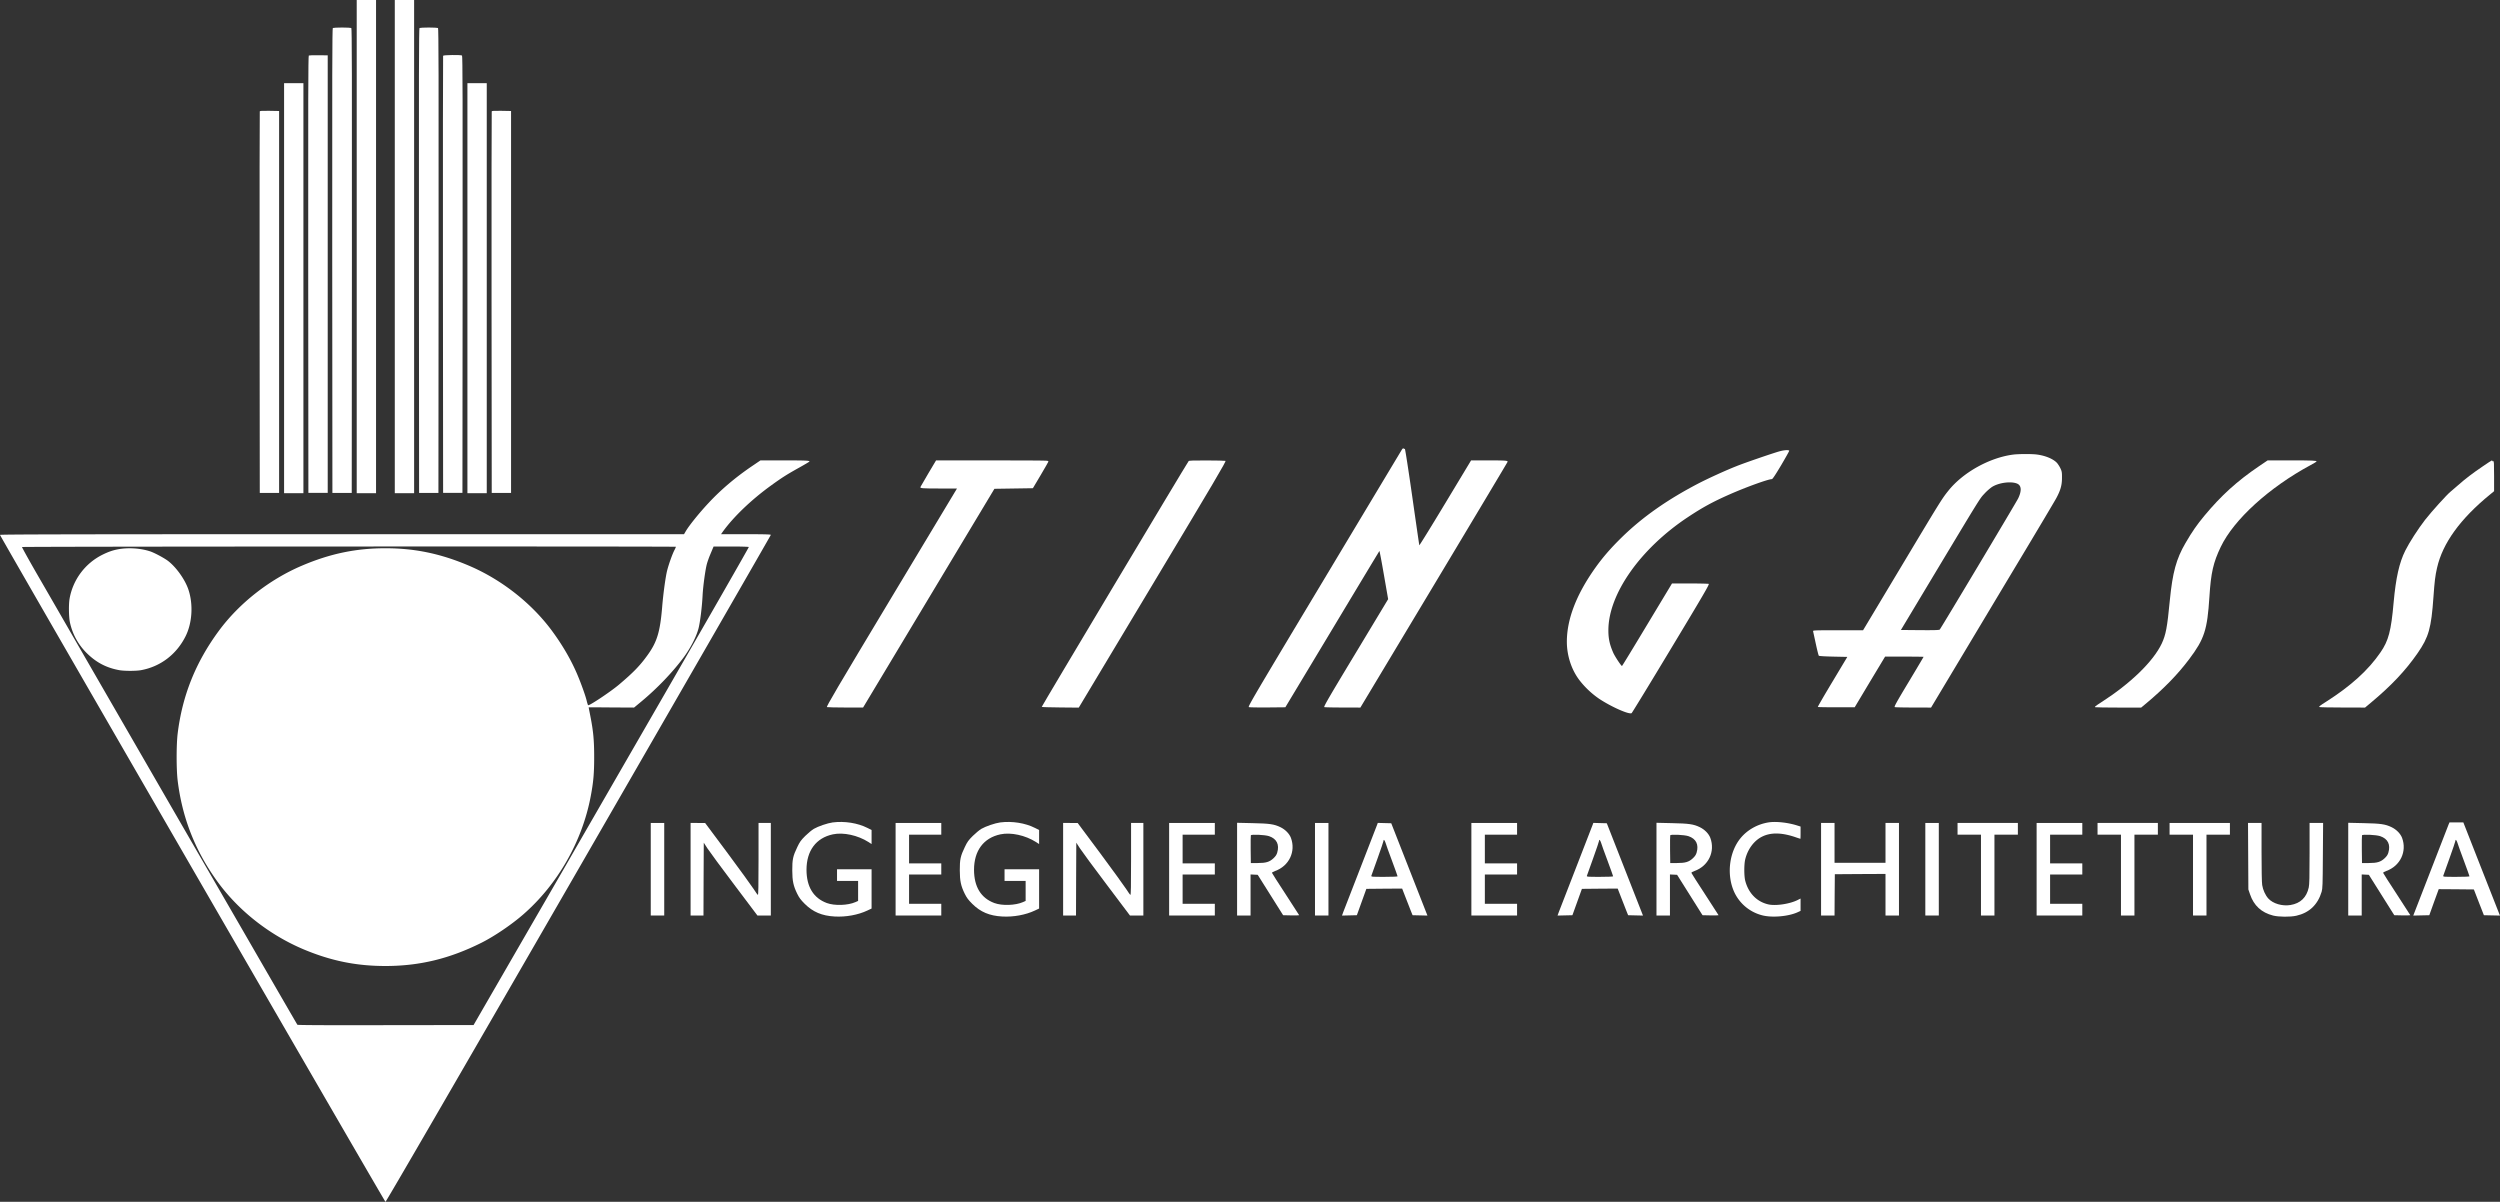 <?xml version="1.0" encoding="UTF-8"?>
<svg xmlns="http://www.w3.org/2000/svg" id="Livello_1" data-name="Livello 1" viewBox="0 0 4268.1 2051.8">
  <rect x="0" y="0" width="4268.1" height="2051.8" fill="#333333" stroke="none"/>
  <defs>
    <style>.cls-1{fill:#fff;}</style>
  </defs>
  <path class="cls-1" d="M787,628v421h33V207H787Z" transform="translate(-178 -207)"></path>
  <path class="cls-1" d="M852,628v421h33V207H852Z" transform="translate(-178 -207)"></path>
  <path class="cls-1" d="M746.2,254.8c-1,.7-1.2,80.8-1,397.3l.3,396.4h33l.3-396.4c.2-316.5,0-396.6-1-397.3-.7-.4-7.8-.8-15.8-.8S746.9,254.4,746.2,254.8Z" transform="translate(-178 -207)"></path>
  <path class="cls-1" d="M894.2,254.8c-1,.7-1.2,80.8-1,397.3l.3,396.4h33l.3-396.4c.2-316.5,0-396.6-1-397.3-.7-.4-7.8-.8-15.8-.8S894.9,254.4,894.2,254.8Z" transform="translate(-178 -207)"></path>
  <path class="cls-1" d="M705.2,301.8c-1,.7-1.2,76.1-1,373.8l.3,372.9h33v-747l-15.5-.2C713.5,301.1,705.9,301.4,705.2,301.8Z" transform="translate(-178 -207)"></path>
  <path class="cls-1" d="M934.5,302.2c-.3.7-.4,168.9-.3,373.8l.3,372.5h33l.3-372.9c.2-297.7,0-373.1-1-373.8C964.6,300.4,935,300.8,934.5,302.2Z" transform="translate(-178 -207)"></path>
  <path class="cls-1" d="M663,699v350h33V349H663Z" transform="translate(-178 -207)"></path>
  <path class="cls-1" d="M976,699v350h33V349H976Z" transform="translate(-178 -207)"></path>
  <path class="cls-1" d="M621.5,397.2c-.3.7-.4,147.5-.3,326.3l.3,325h33v-652l-16.3-.3C625.8,396,621.8,396.2,621.5,397.2Z" transform="translate(-178 -207)"></path>
  <path class="cls-1" d="M1017.5,397.2c-.3.7-.4,147.5-.3,326.3l.3,325h33v-652l-16.3-.3C1021.8,396,1017.8,396.2,1017.5,397.2Z" transform="translate(-178 -207)"></path>
  <path class="cls-1" d="M2571.6,974.2c-.8,1.3-60.4,100.6-132.5,220.8-120.9,201.5-130.9,218.5-129,219.2,1.2.5,15.7.7,32.2.6l30.1-.3,80.1-133.2c44-73.2,80.2-133.4,80.5-133.6s3.8,18.1,7.7,40.8l7.2,41.4-55.3,91.8c-45.1,74.7-55.1,91.9-53.7,92.5.9.4,15.1.7,31.6.7l30,.1L2626,1205.9c69-115,125.6-209.7,125.8-210.4.5-2.2-3.6-2.5-33.3-2.5h-29l-44,73c-24.2,40.2-44.2,72.5-44.4,71.9s-5.6-37.9-12-82.8-12.1-81.6-12.6-81.6a5.38,5.38,0,0,1-2.2-.8C2573.6,972.2,2572.5,972.8,2571.6,974.2Z" transform="translate(-178 -207)"></path>
  <path class="cls-1" d="M3216.5,977.4c-10.5,2.8-59.7,19.7-74.1,25.5-18.7,7.4-46.9,20.3-63.9,29-54.1,28.1-96.8,58.1-132.6,93.3-18.5,18.2-31.8,33.6-44.4,51.3q-48.45,68.25-48.5,126.1c0,23.6,7.8,47.6,21.3,65.4a149.37,149.37,0,0,0,33.7,31.9c21.3,14.1,51.3,27.3,55.6,24.6.8-.6,31.2-50.3,67.4-110.5,55.5-92.1,65.7-109.6,64.2-110.2-.9-.3-15.4-.7-32.2-.7h-30.5l-42.4,70.4c-23.3,38.8-42.6,70.5-43,70.5-1.4-.1-12.1-16.2-14.9-22.6-6.2-14.1-8.4-24.4-8.3-38.8.2-61.5,54.4-138.6,135.1-192.3,25.6-17,42.8-26.4,71.5-39.1,28.3-12.5,66.2-26.2,72.5-26.2,1.2,0,6.1-7.4,16-24,7.8-13.3,14-24.3,13.7-24.6C3231.2,974.9,3224.4,975.3,3216.5,977.4Z" transform="translate(-178 -207)"></path>
  <path class="cls-1" d="M3615,983.1c-40.4,5.2-85.8,30.5-110.7,61.7-11.1,13.8-13.7,18.1-81.3,130.9L3358.7,1283h-42.9c-40.4,0-42.9.1-42.4,1.7.2,1,2.3,10.6,4.6,21.3s4.6,19.9,5.2,20.5,10.8,1.2,24.8,1.5l23.8.5-25.4,42.4c-14,23.3-25.2,42.6-24.9,43s14.7.6,31.8.6h31.1l25.9-43.3,26-43.2h32.8c18.1,0,32.9.2,32.9.4s-11.4,19.5-25.4,42.8c-21,34.9-25.1,42.4-23.8,43,1,.4,15.3.7,31.9.7l30.1.1,47.5-79.3c26.1-43.5,73-121.9,104.3-174s59-98.8,61.6-103.5c7.6-14,10.1-22.8,10.1-35.2.1-9.2-.2-11.2-2.5-16.1a50,50,0,0,0-5.7-9.2c-6-6.8-19-12.5-33.8-14.6C3648,981.8,3624.5,981.9,3615,983.1Zm6.6,49.5c7.5,3.1,8.2,12,2,25.1-3.5,7.2-131.5,221.2-134,224.1-.9.9-8.5,1.2-33.8,1l-32.5-.3,46.8-78c90.6-150.8,87.7-146.1,95.7-154.6a88.3,88.3,0,0,1,12.5-11.2C3589.7,1031.1,3611,1028.2,3621.6,1032.6Z" transform="translate(-178 -207)"></path>
  <path class="cls-1" d="M1461.4,1003.1c-28.3,19.3-52.5,39.8-73.8,62.7-16.2,17.3-33.3,38.6-39,48.4l-2.8,4.8H761.9c-466.5,0-583.9.3-583.9,1.2.1,2.3,656.7,1138.3,658.1,1138.6.9.1,118.4-202.4,329.7-568.6,180.5-312.9,328.2-569.4,328.2-570,0-.9-10.7-1.2-42.5-1.2H1409l3-4.3c18.6-25.7,48.9-54.7,83-79.3,18-13,26.1-18.2,47.3-30,9.7-5.4,17.7-10.2,17.7-10.5,0-1.6-6.8-1.9-44.1-1.9h-39.6ZM1332,1140.5a50,50,0,0,1-2.9,6.3c-3.5,7-9.4,23.5-12.1,34.1s-6.6,39.1-8.5,62.1c-3.5,42.5-8.7,59.9-24.8,82.2-13,18.2-24.8,30.3-49.5,51.1-14.9,12.4-51.1,36.5-52.2,34.6-.5-.7-1.7-4.5-2.6-8.4-2-8.2-9.4-28.8-15.4-43-10.6-25.2-25.4-50.8-43.7-75.6-34.9-47.3-86.6-87.8-142.3-111.4-47.8-20.3-91.9-29.5-142-29.5s-94.2,9.2-142,29.5c-55.7,23.6-107.4,64.1-142.3,111.4-39.6,53.7-62.4,110.4-70.4,175.6-2.3,19.3-2.3,60.7,0,80,7.8,63.5,29.6,119.3,67.2,171.6,36.2,50.2,89.1,92,148.1,116.8,46.6,19.5,89.6,28.3,139.4,28.3,58.3,0,109.7-12.5,164.2-39.8,21.7-10.9,51.4-31,71.3-48.4,58.5-51.1,100.4-124.4,114.9-201,4.7-24.6,6-39.4,6-67.5,0-28.8-1.5-44.4-6.5-69.8-1.6-8.1-2.9-14.8-2.9-15s17.4-.1,38.7.1l38.8.2,13.5-11.2c26.1-21.8,51.5-48.3,70.1-73,12.1-16.1,22.6-36.2,26.4-50.8,2.8-10.6,6-36.8,7-56.5.8-15.6,4.7-44.3,7.4-54,1.1-3.9,3.4-10.4,5.1-14.5s3.9-9.2,4.7-11.3l1.6-3.7h29.8c16.4,0,30,.4,30.3.9s-67.3,118.5-150.2,262.2-153.9,266.8-157.7,273.5-41.9,72.5-84.5,146.2L986.5,1957l-150,.2c-99.1.2-150.3,0-150.8-.7s-35.1-60.4-77-133-78.9-136.5-82.1-142c-6.4-10.9-204-353.2-232.1-402-9.5-16.5-31.2-54.2-48.4-83.9s-30.8-54.2-30.5-54.7C216.1,1140,1332,1139.6,1332,1140.5Z" transform="translate(-178 -207)"></path>
  <path class="cls-1" d="M380.5,1144.6c-9.6,1.7-17.4,4.4-27.5,9.4a104.12,104.12,0,0,0-56.1,74.5c-1.8,9.4-1.5,31.1.4,40.6a104.17,104.17,0,0,0,27.7,51.8c16.5,16.7,34.1,26.1,56.5,30.2,8.7,1.6,28.9,1.6,37.5,0,32.9-6.1,60.1-26.7,75.6-57.4,11.5-22.6,13.6-54.3,5.2-79.7-5.9-18.1-22.5-40.8-36.9-50.8-8-5.4-22.3-12.9-28.9-15C418.1,1143,397.3,1141.6,380.5,1144.6Z" transform="translate(-178 -207)"></path>
  <path class="cls-1" d="M1763,1015c-7.2,12.1-13.3,22.7-13.6,23.4-.9,2.3,3,2.6,33.2,2.6h29.2l-111.9,186.2c-94,156.5-111.6,186.4-110.1,187,.9.3,15.2.7,31.7.7h30l112.1-186.7,112.1-186.7,32.8-.5,32.9-.5,13.3-22.4c7.3-12.4,13.3-22.8,13.3-23.2s-1-.9-2.2-1.3-44.5-.6-96-.6h-93.7Z" transform="translate(-178 -207)"></path>
  <path class="cls-1" d="M2207.3,994.2c-3.7,4.8-251.3,419.1-250.8,419.6s14.7.8,31.9,1l31.3.3,126.1-210.3c106-176.7,125.9-210.4,124.4-211-.9-.3-15.3-.7-31.8-.7C2215.4,993,2208,993.3,2207.3,994.2Z" transform="translate(-178 -207)"></path>
  <path class="cls-1" d="M4034.6,1003c-37.3,25.3-64.2,49.7-93.2,84.5-12.6,15.2-20.8,26.9-32.3,46.7-15.7,26.9-22,50-26.7,97.8-4.4,46.2-6.8,58.7-13.8,73.7-14.5,30.6-53.4,68.4-103.8,100.6-9.8,6.3-11.4,7.6-9.5,8.1,1.2.3,19.3.6,40.2.6h38l8.4-7c30.2-25.2,54.1-49.7,73.6-75.7,26-34.6,30.9-49.9,34.5-106.3,2.6-41.3,6.6-58.7,19.4-85.4,22.5-46.8,82.4-101.3,153.4-139.6,5.6-3,10.2-5.8,10.2-6.1,0-1.6-6.9-1.9-44.1-1.9h-39.5Z" transform="translate(-178 -207)"></path>
  <path class="cls-1" d="M4416.2,1003.5c-17.5,11.9-28.9,20.6-41.6,31.8-4.9,4.3-10.6,9.2-12.7,10.9-6.6,5.3-32.4,33.9-43.7,48.3-11.7,15.1-27,38.8-33.8,52.5-10.3,20.6-16.1,46.5-19.9,88.5-4.3,48.8-8.7,65.3-22.4,85.2-20.8,30.4-50.6,57.4-93,84.4-10.2,6.4-12.8,8.5-11.4,9,1,.4,18.9.8,39.9.8l38.1.1,10.4-8.7c34.5-28.8,58.7-54.4,79.4-84.3,19-27.5,23.2-42.3,27-96,1.9-26.6,3-36,6.1-49.5q14.25-63.15,90.7-125.4l6.7-5.5v-25.9c0-22.6-.2-25.8-1.5-25.3-.8.3-1.5.1-1.5-.4s-.3-1-.7-1S4424.6,997.7,4416.2,1003.5Z" transform="translate(-178 -207)"></path>
  <path class="cls-1" d="M1599.5,1611.1c-8.8,1.2-24.6,6.6-32.2,11-3.2,1.9-9.7,7.3-14.5,12-7.5,7.5-9.3,10-13.6,19-7.4,15.3-8.7,21.3-8.6,39.9.1,18.1,1.8,26.3,8.5,40,3.4,6.8,5.9,10.2,12.8,17.1,14,13.9,29.3,20.4,51.1,21.6,19.2,1.1,39.9-2.7,55.8-10.2l7.2-3.4V1691h-59v20h36v34.1l-4.5,2c-12.9,5.7-35.7,6.5-48.9,1.6-22.9-8.5-34.6-27.7-34.7-56.7,0-32.6,16.3-54.5,45.1-60.6,17.8-3.8,42.5,1.6,60.6,13.1l5.4,3.5v-24l-7-3.5C1642.2,1612,1619.9,1608.5,1599.5,1611.1Z" transform="translate(-178 -207)"></path>
  <path class="cls-1" d="M1885.5,1611.1c-8.8,1.2-24.6,6.6-32.2,11-3.2,1.9-9.7,7.3-14.5,12-7.5,7.5-9.3,10-13.6,19-7.4,15.3-8.7,21.3-8.6,39.9.1,18.1,1.8,26.3,8.5,40,3.4,6.8,5.9,10.2,12.8,17.1,14,13.9,29.3,20.4,51.1,21.6,19.2,1.1,39.9-2.7,55.8-10.2l7.2-3.4V1691h-59v20h36v34.1l-4.5,2c-12.9,5.7-35.7,6.5-48.9,1.6-22.9-8.5-34.6-27.7-34.7-56.7,0-32.6,16.3-54.5,45.1-60.6,17.8-3.8,42.5,1.6,60.6,13.1l5.4,3.5v-24l-7-3.5C1928.2,1612,1905.9,1608.5,1885.5,1611.1Z" transform="translate(-178 -207)"></path>
  <path class="cls-1" d="M3197.5,1611c-19,3-36.4,12.8-48,27-18.5,22.5-23.7,59-12.5,87.8a72.17,72.17,0,0,0,48.9,43.7c16.7,4.6,45,2.2,60.9-5l5.2-2.4V1741l-4.9,2.5c-13.5,6.8-37.7,10.4-50.2,7.5-19.6-4.5-33.9-19.2-39.4-40.5-2-7.9-2.1-27.2-.1-35.9,4.1-17.4,14.8-32.1,28.6-39.1,14.8-7.5,33.3-7.3,56.5.5,4.9,1.7,9,3,9.2,3s.3-4.7.3-10.5v-10.4l-6.4-2C3229.8,1611.2,3209.8,1609.1,3197.5,1611Z" transform="translate(-178 -207)"></path>
  <path class="cls-1" d="M4358.5,1614.2c-.9,2.4-51.1,131.6-59.6,153.6l-.9,2.3,13.7-.3,13.7-.3,8-22.3,8.1-22.2,30,.2,30,.3,8.5,22,8.6,22,13.7.3,13.8.3-1.4-3.3c-.7-1.8-14.8-37.6-31.3-79.6l-29.9-76.2h-23.6Zm14.9,31.5c.7,2.7,5.7,16.4,11,30.6s9.6,26.3,9.6,26.8-9.5.9-22.6.9c-21.1,0-22.6-.1-22.2-1.8.3-.9,5.1-14.4,10.7-29.9s10.1-29,10.1-29.8C4370,1639.3,4372,1641.2,4373.4,1645.7Z" transform="translate(-178 -207)"></path>
  <path class="cls-1" d="M1289,1691v79h23V1612h-23Z" transform="translate(-178 -207)"></path>
  <path class="cls-1" d="M1357,1691v79h22l.2-62.1.3-62.2,6.2,9.6c3.4,5.3,24,33.2,45.8,62.1l39.6,52.6H1494V1612h-21v61.6c0,45.8-.3,61.5-1.1,61.2s-3.9-4.8-7.3-10.1-23.4-32.8-44.4-61.2l-38.4-51.5H1357Z" transform="translate(-178 -207)"></path>
  <path class="cls-1" d="M1707,1691v79h78v-20h-55v-50h55v-19h-55v-49h55v-20h-78Z" transform="translate(-178 -207)"></path>
  <path class="cls-1" d="M1993,1691v79h22l.2-62.1.3-62.2,6.2,9.6c3.4,5.3,24,33.2,45.8,62.1l39.6,52.6H2130V1612h-21v61.6c0,45.8-.3,61.5-1.1,61.2s-3.9-4.8-7.3-10.1-23.4-32.8-44.4-61.2l-38.4-51.5H1993Z" transform="translate(-178 -207)"></path>
  <path class="cls-1" d="M2174,1691v79h78v-20h-55v-50h55v-19h-55v-49h55v-20h-78Z" transform="translate(-178 -207)"></path>
  <path class="cls-1" d="M2290,1690.9V1770h23v-70.1l6.1.3,6.1.3,21.7,34.5,21.7,34.5,13.7.3c7.5.1,13.7,0,13.7-.3s-10.4-16.4-23.1-35.8-23.2-35.8-23.3-36.5,2.3-2.2,5.3-3.2c23.9-8.5,35.7-33.3,27-56.6-2.7-7.1-9.6-14.2-17.9-18.2-10.8-5.2-18.5-6.3-47.7-6.9l-26.3-.6Zm54.5-56.4c13.2,4.4,18.1,14.4,14,28.2-1.1,3.7-2.8,6.2-6.3,9.5-6.8,6.4-12.8,8.2-27.2,8.2l-11.5.1-.3-23c-.1-12.6,0-23.6.3-24.4C2314.3,1631.1,2337.5,1632.2,2344.5,1634.5Z" transform="translate(-178 -207)"></path>
  <path class="cls-1" d="M2423,1691v79h23V1612h-23Z" transform="translate(-178 -207)"></path>
  <path class="cls-1" d="M2529.2,1614.7c-.5,1.5-13.2,34.3-28.2,72.8s-28.2,72.8-29.6,76.3l-2.3,6.3,12.7-.3,12.7-.3,8.1-22.5,8.1-22.5,30.6-.3,30.5-.2,5.7,14.7c3.2,8.2,7.2,18.4,8.9,22.8l3.2,8,12.7.3,12.7.3-1.5-3.8c-.8-2.1-14.7-37.6-30.9-78.8l-29.4-75-11.5-.3-11.5-.3Zm14.2,31c.7,2.7,5.7,16.4,11,30.6s9.6,26.3,9.6,26.8-9.5.9-22.6.9c-21.1,0-22.6-.1-22.2-1.8.3-.9,5.1-14.4,10.7-29.9s10.1-29,10.1-29.8C2540,1639.3,2542,1641.2,2543.4,1645.7Z" transform="translate(-178 -207)"></path>
  <path class="cls-1" d="M2690,1691v79h78v-20h-55v-50h55v-19h-55v-49h55v-20h-78Z" transform="translate(-178 -207)"></path>
  <path class="cls-1" d="M2897.2,1614.7c-.5,1.5-13.2,34.3-28.2,72.8s-28.2,72.8-29.6,76.3l-2.3,6.3,12.7-.3,12.7-.3,8.1-22.5,8.1-22.5,30.6-.3,30.5-.2,5.7,14.7c3.2,8.2,7.2,18.4,8.9,22.8l3.2,8,12.7.3,12.7.3-1.5-3.8c-.8-2.1-14.7-37.6-30.9-78.8l-29.4-75-11.5-.3-11.5-.3Zm14.2,31c.7,2.7,5.7,16.4,11,30.6s9.6,26.3,9.6,26.8-9.5.9-22.6.9c-21.1,0-22.6-.1-22.2-1.8.3-.9,5.1-14.4,10.7-29.9s10.1-29,10.1-29.8C2908,1639.3,2910,1641.2,2911.4,1645.7Z" transform="translate(-178 -207)"></path>
  <path class="cls-1" d="M3006,1690.9V1770h23v-70.1l6.1.3,6.1.3,21.7,34.5,21.7,34.5,13.7.3c7.5.1,13.7,0,13.7-.3s-10.4-16.4-23.1-35.8-23.2-35.8-23.3-36.5,2.3-2.2,5.3-3.2c23.9-8.5,35.7-33.3,27-56.6-2.7-7.1-9.6-14.2-17.9-18.2-10.8-5.2-18.5-6.3-47.7-6.9l-26.3-.6Zm54.5-56.4c13.2,4.4,18.1,14.4,14,28.2-1.1,3.7-2.8,6.2-6.3,9.5-6.8,6.4-12.8,8.2-27.2,8.2l-11.5.1-.3-23c-.1-12.6,0-23.6.3-24.4C3030.3,1631.1,3053.5,1632.2,3060.5,1634.5Z" transform="translate(-178 -207)"></path>
  <path class="cls-1" d="M3287,1691v79h23l.2-35.3.3-35.2,43.3-.3,43.2-.2v71h23V1612h-23v68h-87v-68h-23Z" transform="translate(-178 -207)"></path>
  <path class="cls-1" d="M3465,1691v79h23V1612h-23Z" transform="translate(-178 -207)"></path>
  <path class="cls-1" d="M3520,1622v10h40v138h23V1632h40v-20H3520Z" transform="translate(-178 -207)"></path>
  <path class="cls-1" d="M3655,1691v79h78v-20h-55v-50h55v-19h-55v-49h55v-20h-78Z" transform="translate(-178 -207)"></path>
  <path class="cls-1" d="M3759,1622v10h40v138h23V1632h40v-20H3759Z" transform="translate(-178 -207)"></path>
  <path class="cls-1" d="M3882,1622v10h40v138h23V1632h40v-20H3882Z" transform="translate(-178 -207)"></path>
  <path class="cls-1" d="M4016.2,1668.7l.3,56.8,2.8,8.2c6.5,19.3,19.5,31.3,39.5,36.4,9.6,2.4,29.1,2.6,39.5.3,22-4.9,36.7-18.8,43.3-41,1.6-5.3,1.8-11.8,2.1-61.7l.4-55.7H4121v51.7c0,40.7-.3,53.2-1.4,58.4-3.7,17.1-14.2,27.2-31.3,30-14,2.3-29.9-2.4-37.8-11.2-4.9-5.4-9.2-14.8-10.4-22.9-.7-3.8-1.1-26.8-1.1-56.3V1612h-23.1Z" transform="translate(-178 -207)"></path>
  <path class="cls-1" d="M4187,1690.9V1770h23v-70.1l6.1.3,6.1.3,21.7,34.5,21.7,34.5,13.7.3c7.5.1,13.7,0,13.7-.3s-10.4-16.4-23.1-35.8-23.2-35.8-23.3-36.5,2.3-2.2,5.3-3.2c23.9-8.5,35.7-33.3,27-56.6-2.7-7.1-9.6-14.2-17.9-18.2-10.8-5.2-18.5-6.3-47.7-6.9l-26.3-.6Zm54.5-56.4c13.2,4.4,18.1,14.4,14,28.2-1.1,3.7-2.8,6.2-6.3,9.5-6.8,6.4-12.8,8.2-27.2,8.2l-11.5.1-.3-23c-.1-12.6,0-23.6.3-24.4C4211.3,1631.1,4234.5,1632.2,4241.5,1634.5Z" transform="translate(-178 -207)"></path>
</svg>
